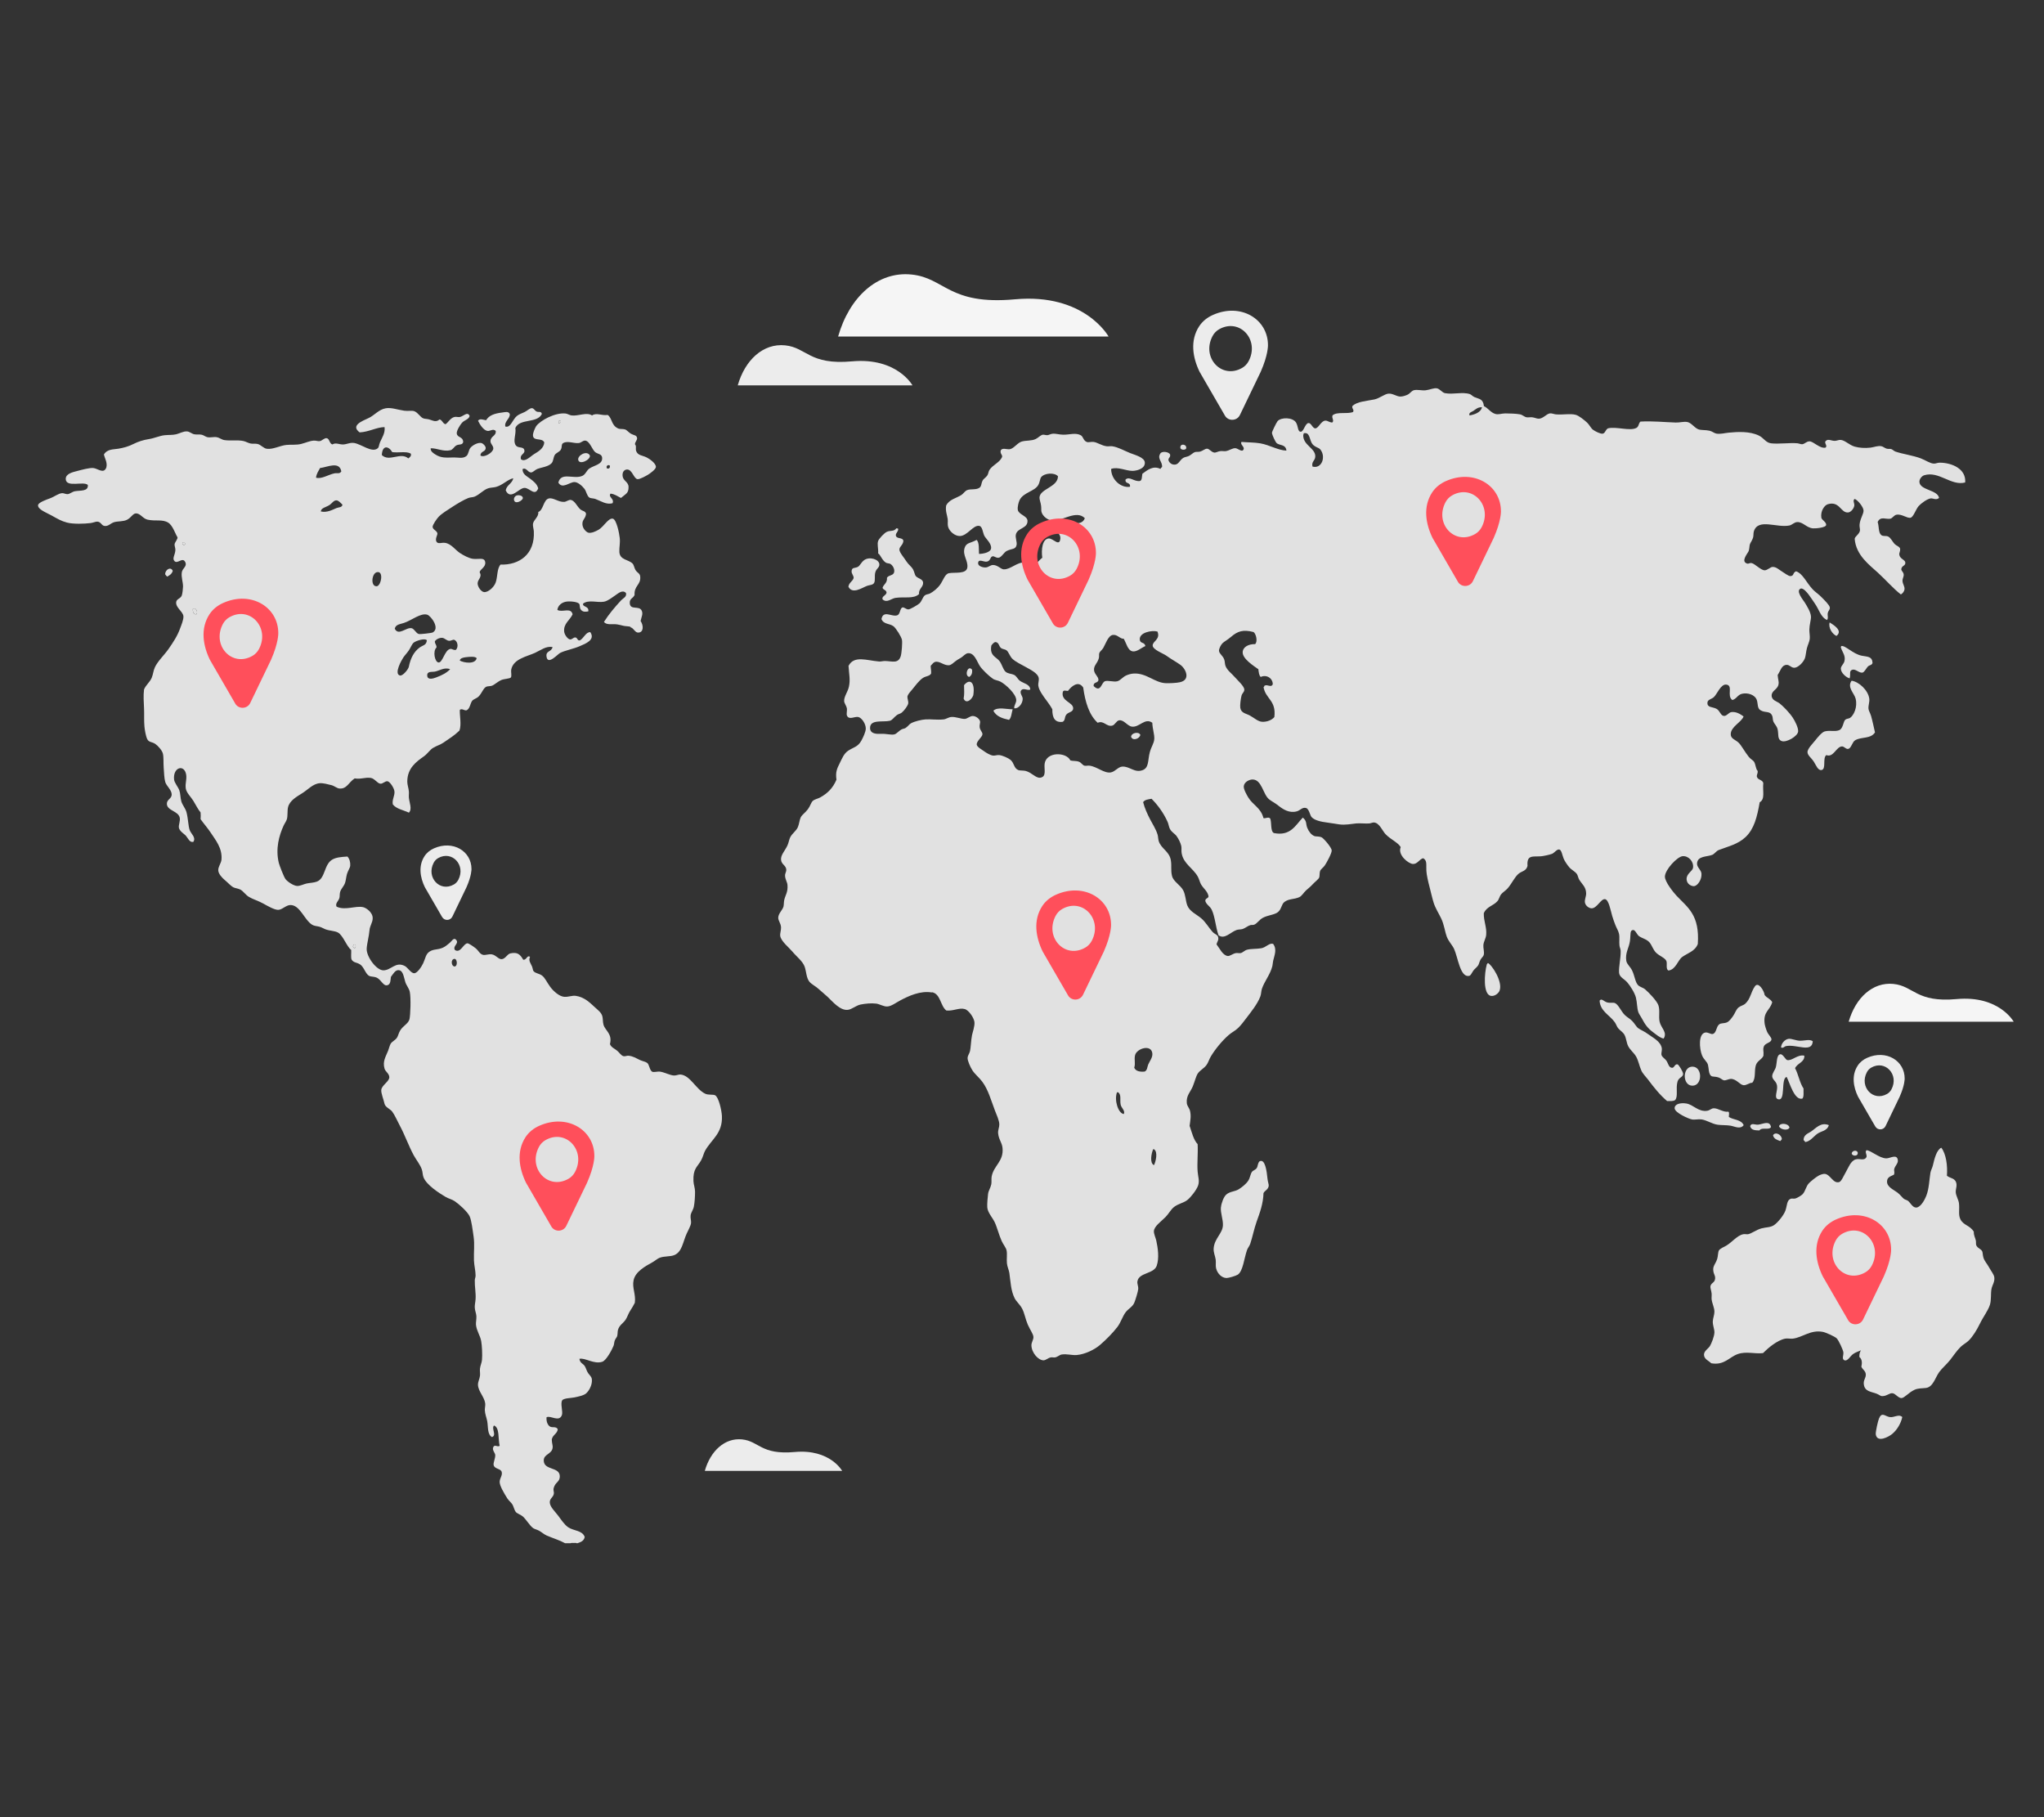 <?xml version="1.0" encoding="UTF-8"?>
<svg id="Layer_2" data-name="Layer 2" xmlns="http://www.w3.org/2000/svg" viewBox="0 0 540 480">
  <rect x="0" y="0" width="540" height="480" fill="#333333" stroke="none"/>
  <defs>
    <style>
      .cls-1 {
        fill: #e1e1e1;
      }

      .cls-1, .cls-2, .cls-3, .cls-4, .cls-5 {
        stroke-width: 0px;
      }

      .cls-2 {
        fill: #ececec;
      }

      .cls-3 {
        fill: #f5f5f5;
      }

      .cls-4 {
        fill: none;
      }

      .cls-5 {
        fill: #ff4f5b;
      }
    </style>
  </defs>
  <g id="Layer_2-2" data-name="Layer 2">
    <g>
      <g>
        <path class="cls-2" d="m186.19,388.53h36.3s-3.21-5.84-12.55-4.99c-8.92.81-9.38-2.87-13.91-3.33-4.54-.45-8.32,3.02-9.83,8.32Z"/>
        <path class="cls-2" d="m323.6,109.77c.9,1.56,3.19,1.47,3.97-.15l5.49-11.4c1.99-4.49,1.92-7,1.92-7,.04-6.91-7.15-11.34-14.57-8.02-1.46.65-2.73,1.65-3.61,2.99-2.48,3.8-1.69,8.32.12,12.03l6.68,11.54Zm4.56-12.59c-5.39,3.1-10.81-2.71-7.83-8.39.4-.76,1-1.39,1.72-1.8,5.39-3.1,10.81,2.71,7.83,8.39-.4.76-1,1.39-1.72,1.8Z"/>
        <path class="cls-2" d="m495.43,297.55c.62,1.07,2.17,1.01,2.71-.1l3.74-7.78c1.36-3.06,1.31-4.77,1.31-4.77.02-4.71-4.88-7.74-9.94-5.47-1,.45-1.87,1.13-2.46,2.04-1.7,2.59-1.15,5.68.08,8.21l4.56,7.88Zm3.11-8.59c-3.68,2.11-7.38-1.85-5.34-5.73.27-.52.68-.95,1.17-1.23,3.68-2.11,7.38,1.85,5.34,5.73-.27.52-.68.95-1.17,1.23Z"/>
        <path class="cls-2" d="m116.8,242.22c.62,1.07,2.17,1.01,2.71-.1l3.74-7.78c1.36-3.06,1.31-4.77,1.31-4.77.02-4.71-4.88-7.74-9.94-5.47-1,.45-1.87,1.13-2.46,2.04-1.7,2.59-1.15,5.68.08,8.21l4.56,7.88Zm3.11-8.59c-3.68,2.11-7.38-1.85-5.34-5.73.27-.52.68-.95,1.17-1.23,3.68-2.11,7.38,1.85,5.34,5.73-.27.52-.68.95-1.17,1.23Z"/>
        <path class="cls-3" d="m221.41,88.89h71.46s-6.32-11.5-24.71-9.83c-17.57,1.6-18.46-5.66-27.39-6.55-8.93-.89-16.38,5.95-19.35,16.38Z"/>
        <path class="cls-2" d="m194.9,101.8h46.17s-4.08-7.43-15.97-6.35c-11.35,1.03-11.93-3.65-17.7-4.23-5.77-.58-10.58,3.85-12.5,10.58Z"/>
        <path class="cls-3" d="m488.41,269.89h43.59s-3.85-7.01-15.08-5.99c-10.72.98-11.26-3.45-16.71-4-5.45-.54-9.99,3.63-11.81,9.99Z"/>
        <g>
          <path class="cls-1" d="m502.56,374.3c-.32,1.59-1.33,3.36-2.65,4.46-.96.8-4,2.42-4.35.13-.1-.64.59-3.6.85-4.21.75-1.79,1.55-.62,2.76-.38,1.24.24,2.4-.9,3.39,0Z"/>
          <path class="cls-1" d="m494.29,189.01c.43,1.53.73,3.03,1.06,4.46-1.17,1.75-3.48,1.1-5.2,2.04-.81.44-1.03,2.05-1.81,2.29-.62.2-1.11-.65-1.7-.64-1.52.04-2.27,3.06-4.14,2.29-1.07.77.04,3.7-1.27,3.95-.93.18-1.45-1.27-2.02-2.17-.69-1.08-1.67-1.67-1.69-2.55-.03-.91,1.52-2.43,2.01-3.06.6-.78,1.79-2.22,2.54-2.42,1.41-.37,2.85.16,3.93-.38.93-.48.98-2.23,1.48-2.68.43-.38.91-.27,1.27-.51.98-.64,2.05-2.84,1.48-5.1-.35-1.42-2.32-2.98-1.06-4.72,1.88.24,4.36,2.47,4.67,4.72.12.88-.28,1.76-.21,2.67.04.53.44,1.09.64,1.79Z"/>
          <path class="cls-1" d="m494.71,175.11c-.24.65-.72.51-1.17.89-.43.37-.95,1.54-1.48,1.66-.85.19-1.81-1-2.66-.76-.99.28-.41,1.2-.74,2.29-.87-.22-2.3-1.39-2.33-2.55-.02-.73.77-1.18.96-2.04.31-1.46-.5-2.19-.96-3.57-.03-.21.1-.22.1-.38,1.04-.26,3.07,2.09,5.41,2.55,1.51.3,2.77.14,2.86,1.91Z"/>
          <path class="cls-1" d="m490.79,304.47c.11,1.06-1.43.94-1.59.25.03-.82,1.4-1.08,1.59-.25Z"/>
          <path class="cls-1" d="m483.37,164.41c1.05.67,3.59,2.18,1.8,3.57-1.08-.48-2.21-2.13-1.8-3.57Z"/>
          <path class="cls-1" d="m478.49,298.86c1.21-.79,2.54-2.54,4.67-1.66-.47,1.59-2.06,1.55-3.07,2.3-1.02.75-1.89,2.02-3.18,2.17-.1-.23-.24-.4-.43-.51,0-1.42,1.18-1.75,2.02-2.29Z"/>
          <path class="cls-1" d="m475.63,274.9c1.24,0,2.42-.46,3.28.13-.16,3.19-4.27.76-7,1.28-.58.11-.75.65-1.38.38.04-1.08,1.01-2.17,2.02-2.29.78-.1,1.94.51,3.08.51Z"/>
          <path class="cls-1" d="m476.68,278.85c.12,1.76-1.88,1.96-2.44,3.32.88,1.62,1.22,3.88,2.23,5.35-.04.97.16,2.24-.32,2.68-2.13.49-3.28-4.12-4.14-5.73-1.63.37-.14,6.64-2.33,5.86-1.07-.38.01-2.18-.21-3.57-.2-1.22-1.19-1.47-1.27-2.43-.06-.79.72-1.62.95-2.42.34-1.16.12-3.38,1.27-3.44.57-.03,1.33,1.43,1.7,1.53,1.27.33,2.77-1.55,4.56-1.15Z"/>
          <path class="cls-1" d="m472.76,297.84c-.39.97-2.57.5-2.76-.38.37-1,2.57-.7,2.76.38Z"/>
          <path class="cls-1" d="m470.74,300.9c-.12.19-.26.36-.42.51-.81-.31-1.67-.54-1.91-1.53.59-1.05,2.3-.18,2.33,1.02Z"/>
          <path class="cls-1" d="m467.88,297.71c-.54.92-2.4-.07-3.07.89-1.1-.03-2.21-.05-2.44-1.15.32-.93,1.32-.29,2.12-.38,1.28-.14,3.05-1.22,3.39.64Z"/>
          <path class="cls-1" d="m452.93,346.52c0-1.13-.59-2.12-.74-3.31-.05-.43.05-.99,0-1.53-.07-.79-.39-1.44-.32-1.91.15-.84.97-.93,1.17-1.66.33-1.19-.41-1.38-.43-2.8-.01-1.01.64-1.5,1.06-2.8.2-.6.2-1.73.42-2.17.28-.54,1.45-1,1.91-1.27,1.63-.96,2.93-2.74,4.56-3.06.41-.08.97.06,1.27,0,.96-.2,2.17-1.17,3.5-1.53,1.29-.35,2.42-.22,3.39-.9,1.06-.74,2.57-2.67,2.97-3.82.48-1.4.34-2.58,1.27-3.06.46-.23.9.02,1.38-.13.49-.15,1.55-.76,1.91-1.15.74-.8.86-2.1,1.7-2.93.58-.57,1.67-1.46,2.44-1.91.45-.27,1.29-.56,1.69-.51,1.5.15,2.19,2.66,3.82,2.17.58-.18,1.17-1.66,1.7-2.55.76-1.3,1.32-3.05,2.65-3.44,1.07-.32,2.27.5,2.86-.64.13-.8-.5-1.28,0-1.79,1.24.09,3.33,2.1,5.2,2.16,1.01.04,2.88-1.32,3.08.51.09.81-.75,1.46-.95,2.29-.14.59.21.9-.11,1.53-.86.41-1.78.62-1.8,1.78-.03,1.45,1.71,2.14,2.76,2.93.72.54,1.32,1.38,1.7,1.65.33.23.84.34,1.06.51.69.54,1.18,1.75,2.12,1.79,1.08.03,2.15-1.62,2.76-3.19.71-1.83.75-4.06,1.06-5.99.11-.64.49-1.27.64-1.91.41-1.74.96-4.1,2.23-4.72,1.27,1.61,1.7,4.75,1.49,7.4.85.77,2.34.51,2.54,2.29.07.61-.25,1.4-.21,2.03.07,1.07.74,2.01.85,2.93.21,1.7-.24,3.1.42,4.33.83,1.56,2.45,1.51,3.5,3.19-.02,1.04.33,1.47.53,2.29.1.39,0,1.02.11,1.28.34.85,1.26.94,1.59,1.65.16.35.12,1.02.32,1.66.29.94.99,1.63,1.48,2.55.48.89,1.26,1.85,1.38,2.55.21,1.27-.55,2.14-.74,3.18-.23,1.27,0,2.9-.42,4.21-.49,1.53-1.71,3.04-2.65,4.97-.78,1.59-1.84,3.37-2.97,4.46-.67.64-1.47,1.02-2.12,1.66-1.02.99-1.85,2.29-2.76,3.44-.96,1.21-2.11,2.14-2.87,3.18-1.09,1.52-1.63,3.96-3.5,4.21-1.09.14-2.07.03-3.08.51-1.57.75-2.61,2.13-3.39,2.17-.82.03-1.58-1.16-2.34-1.28-.85-.13-1.52.77-2.76.76-.51,0-.76-.36-1.48-.64-1.52-.58-3.18-.55-3.39-2.55-.12-1.09.58-1.58.53-2.55-.05-.97-.84-1.22-1.17-2.04.21-.88.24-1.99-.53-2.55-.03-.79.14-1.36.43-1.78-.62.31-1.43.51-2.12,1.02-.77.56-1.33,1.85-2.22,1.65-.84-.35-.2-1.36-.32-2.17-.09-.62-1.27-3.25-1.81-3.7-.61-.51-2.86-1.52-3.61-1.66-3.28-.62-5.37,1.49-7.96,1.79-.66.07-1.39-.13-2.01,0-2.13.45-4.51,2.48-5.84,3.82-2.19.26-4.42-.54-6.68.26-2.25.79-3.53,3.04-7,2.42-.69-.71-1.9-1.06-1.91-2.29,0-.97,1.2-1.6,1.59-2.29.42-.74,1.13-2.49,1.17-3.57.02-.85-.47-1.86-.43-2.93.04-.83.43-1.72.43-2.55Z"/>
          <path class="cls-1" d="m451.12,293.38c.58-.1,1.01-.61,1.59-.63,1.23-.06,2.46,1.1,3.92.89.32.41.1.75.11,1.41,1.24.79,3.28.65,3.92,2.16-.93,1.18-2.31.33-3.5.13-1.08-.18-2.22-.09-3.39-.25-1.48-.21-2.83-1.19-4.24-1.4-.86-.13-1.74.15-2.55,0-.95-.18-4.51-1.79-4.56-2.93-.05-1.18,1.6-1.51,3.07-1.28,1.91.3,3.18,2.32,5.62,1.91Z"/>
          <path class="cls-1" d="m453.98,284.59c-.8-.27-1.55-.12-1.9-.38-.73-.54-.62-2.06-.85-2.93-.23-.88-1.11-1.35-1.59-2.55-.69-1.74-.99-5.63.85-5.99.74-.15,1.5.53,2.01.38,1.02-.3.84-1.89,1.7-2.55.47-.37,1.34-.21,2.02-.51.69-.31,1.22-1.1,1.7-1.78.44-.64.79-1.71,1.38-2.16.66-.52,1.27-.53,1.8-1.02,1.39-1.27,1.44-3.05,2.54-4.59.94-1.3,2.43,1.25,2.55,2.3.53.81,1.56,1.01,2.01,1.91-.62,2.24-2.39,2.44-2.01,5.61.06.52.35,1.48.64,2.17.3.75,1.2,1.55,1.17,2.04-.07.95-1.67.91-2.02,1.91-.32.93.02.99-.1,2.42-.45,1.04-1.64,1.29-2.02,2.55-.45,1.52.07,3.47-.95,4.59-.71-.05-1.48.73-2.33.63-.93-.1-1.82-1.63-3.29-1.66-.56,0-1.23.43-1.8.38-.45-.04-.82-.54-1.49-.76Z"/>
          <path class="cls-1" d="m447.12,281.75c2.7,0,2.7,5.03,0,5.03s-2.7-5.03,0-5.03Z"/>
          <path class="cls-1" d="m443.17,281.14c.33.05,1.51,2.01,1.49,2.55-.04.9-1.16.85-1.49,2.04-.5,1.83.23,3.91-.63,4.85-.48.35-1.35.25-2.12.25-1.92-1.63-3.45-3.56-5.09-5.74-.6-.79-1.33-1.47-1.7-2.3-.55-1.22-.75-2.55-1.38-3.69-.56-1-1.58-1.72-2.12-2.8-.44-.9-.49-2.07-.95-2.93-.44-.8-1.18-1.14-1.7-1.79-.34-.42-.53-1.07-.85-1.53-1.33-1.92-3.9-2.92-4.03-5.74.54-.75,1.1.28,2.12.51.66.15,1.44-.06,1.91.13.96.39,1.63,2.2,2.65,3.19.57.55,1.32.94,1.91,1.53.63.63,1.09,1.54,1.59,1.91.69.51,1.65.84,2.55,1.53,1.23.94,3.42,1.91,3.71,3.83.07.47-.19,1.28-.11,1.65.15.67.85.96,1.27,1.53.52.71.63,1.77,1.38,1.91.75.25.78-1.02,1.59-.89Z"/>
          <path class="cls-1" d="m393.1,254.38c.91.36,3.96,4.81,3.08,7.27-.25.7-1.3,1.6-2.33,1.4-2.1-.4-1.7-6.01-1.06-8.28.06-.18.17-.31.32-.38Z"/>
          <path class="cls-1" d="m322.57,318.87c.09-1.03.7-2.71,1.38-3.32.98-.87,2.3-.78,3.29-1.4.81-.51,1.94-1.36,2.54-2.29.51-.8.54-1.7.96-2.3.28-.41.93-.52,1.27-1.02.31-.45.24-1.29.74-1.78,1.47-.76,1.9,2.48,2.12,4.71.07.7.37,1.44.31,1.78-.15,1.02-1.08,1.23-1.38,1.92-.07,2.79-.99,5.22-1.81,7.51-.7,1.98-1.11,4.16-1.69,5.86-.21.62-.66,1.11-.85,1.65-.77,2.17-1.05,5.57-2.44,6.5-.5.33-2.44.9-2.97.89-1.3-.02-2.42-1.19-2.76-2.55-.18-.72,0-1.48-.11-2.3-.13-1.02-.64-1.9-.53-3.06.24-2.59,2.34-3.85,2.44-5.99.08-1.61-.68-3.21-.53-4.84Z"/>
          <path class="cls-1" d="m271.45,137.52c.12,2.14-2.72,1.87-3.08,3.7-.16.83.33,1.93.21,2.67-.22,1.34-1.29.95-2.65,1.66-.69.36-1.37,1.69-2.12,1.78-.7.09-1.12-.49-1.59-.38-.7.16-.46,1.18-1.49,1.4-.81.17-2.24-.88-2.33.38-.06.81,1.28,1.25,2.12,1.15.67-.08,1.15-.63,1.8-.64,1.26-.01,2.07,1.12,2.86,1.15,1.82.06,3.61-2.02,5.52-1.79.86.11,1.37.84,2.01.77,1.02-.12,1.89-1.54,2.65-2.04-.32-2.15.03-4.98,1.7-5.1,1.15-.08,2.87,2.36,3.07,0,.09-1.02-.9-1.93-1.59-1.91-.61.02-1.41,1.45-1.91.26,0-1.17,1.09-.86,1.7-1.15.45-.22.77-.8,1.27-1.02,2.52-1.06,6.02,1.05,7-1.53-2.24-2.29-6.05.84-8.59.64-1.08-.08-2.51-1.05-2.86-2.29-.11-.39-.02-.92-.11-1.65-.1-.81-.45-1.67-.42-2.17.11-2.3,4.88-2.73,4.88-5.61-.91-1.05-3.58-.87-4.45.25-.31.41-.3,1.23-.74,2.04-.95,1.74-4.02,1.95-4.98,4.08-.21.47-.59,1.77-.43,2.55.25,1.21,2.47,1.54,2.55,2.8Zm-25.24,124.64c-3.06-.54-6.18.94-8.27,2.04-1.21.63-2.44,1.6-3.5,1.66-1.01.06-2-.64-2.97-.76-1.26-.16-2.88-.01-4.14.25-1.22.26-2.32,1.31-3.39,1.4-2.06.19-4.01-2.23-5.3-3.44-.79-.74-1.59-1.35-2.33-2.04-.79-.75-1.82-1.2-2.44-1.91-.84-.97-.84-2.66-1.27-3.95-.52-1.52-2.09-2.64-3.29-4.08-.9-1.08-2.96-2.69-3.18-4.08-.11-.71.25-1.53.21-2.29-.06-1.12-.76-1.75-.74-2.55.02-1.12,1.12-1.99,1.38-2.93.13-.48.07-1.16.21-1.78.3-1.29,1.01-2.06.85-3.95-.06-.75-.6-1.44-.64-2.42-.02-.67.37-1.04.32-1.66-.08-1.09-1.26-1.3-1.38-2.55-.12-1.29,1.03-2.36,1.7-3.82.3-.66.47-1.66.74-2.17.59-1.08,1.56-1.61,2.02-2.68.33-.79.44-1.96.74-2.55.39-.76,1.17-1.17,1.91-2.17.6-.81.85-1.8,1.27-2.17.53-.46,1.33-.58,1.91-.89,1.96-1.08,3.4-2.46,4.35-4.72-.29-2.05.15-2.92.85-4.33.65-1.31,1.12-2.56,2.23-3.31,1.33-.9,2.57-.98,3.5-2.67.46-.85,1.16-2.31,1.17-3.19.01-1.26-1.08-2.88-2.01-3.06-.96-.18-2.43.88-2.97-.38-.17-.4.06-1.34,0-1.79-.12-.83-.72-1.42-.74-2.04-.05-1.2.98-2.44,1.27-3.82.4-1.88.01-3.32-.11-5.48,1.48-2.81,4.78-1.42,8.06-1.15.49.04,1.06-.14,1.59-.13,1.95.05,3.48.76,4.14-1.27.25-.77.47-3.61.32-4.33-.17-.85-1.57-3.06-2.23-3.57-1.05-.8-2.58-.45-3.18-1.91.49-2.52,2.84-.42,4.24-1.02.72-.31.64-1.8,1.28-2.04.43-.16.99.52,1.59.51.51-.01,2.38-1.14,2.86-1.53.68-.55.89-1.69,1.48-2.17.4-.32.94-.28,1.38-.51.9-.47,2.04-1.42,2.65-2.29.88-1.26,1.27-2.83,2.33-3.06,1.42-.31,4.64.34,4.88-1.53.23-1.78-1.3-3.18-.74-5.1.44-1.52,1.58-1.25,3.18-2.17.77.66.55,2.55.64,3.7.99,0,2.99-.35,3.18-1.4.24-1.31-1.44-2.65-1.8-3.44-.4-.86-.48-2.37-1.27-2.55-1.61-.37-3.18,2.67-5.2,2.67-1.32,0-2.73-1.23-3.07-2.42-.2-.68-.02-1.33-.11-2.04-.13-1.04-.65-2.12-.42-3.57.81-1.67,2.68-1.94,4.03-2.81.51-.33.92-1.02,1.48-1.27.95-.42,2.36,0,3.29-.64.59-.4.42-1.1.85-1.91.26-.51.91-.81,1.27-1.4.25-.41.28-1.03.53-1.4.92-1.38,2.6-1.89,3.29-3.31.3-.63-.52-.87-.32-1.79.34-.89,1.67-.24,2.44-.38,1.06-.2,2.03-1.74,3.18-2.04,1.2-.31,2.49-.12,3.61-.64.67-.31,1.28-1.04,1.91-1.15.22-.04.85.15,1.17.13.4-.02.84-.32,1.38-.38.78-.09,1.75.23,2.76.25,1.68.05,3.27-.6,4.67.13.73.38.65,1.38,1.59,1.78.47.21,1.1-.08,1.8,0,1.04.12,2.12.98,3.5,1.15.49.06,1-.07,1.48,0,1.52.22,3.18,1.18,4.67,1.78,1.24.51,3.88,1.13,3.92,2.55.06,1.68-2.29,2.17-3.29,2.17-1.67,0-3.88-1.17-5.62-.51.03,2.88,2.62,5.07,4.98,4.71.21-1.35-1.34-.6-1.17-1.91,1.06-.96,2.32.64,3.82.38.58-.19.48-1.2.63-1.91,1.26-.92,2.84-2.27,4.77-1.27.1-.23.24-.4.43-.51.13-1.4-1.27-2.13-.53-3.44.37-.9,2.35-.59,2.65.13.15.86-.49.77-.43,1.53.38,1.02,1.24,1.18,1.7,1.15,1.04-.07,1.25-1.19,2.23-1.79.4-.24.98-.27,1.48-.51.6-.29,1.11-.87,1.59-1.02.35-.11.89,0,1.38-.13.63-.16,1.29-.77,1.8-.76.64,0,1.1.89,1.91,1.02.44.07.95-.3,1.59-.38.52-.07,1.06.07,1.48,0,1.01-.18,1.71-.82,2.55-.77.59.04,1.61,1,2.01.51.69-.82-.92-1.43-.42-2.17,1.63.15,3.35.1,4.98.38,2.42.42,4.71,1.86,6.89,1.91-.21-1.77-1.89-1.26-2.65-2.04-.23-.24-1.18-2.1-1.17-2.68,0-.29,1.2-2.74,1.48-3.06.93-1.06,4-1.05,4.88.38.6.98.4,2.45,1.27,2.42.75-.03,1.15-2.24,2.02-2.29.72-.05,1.08,1.42,1.8,1.4.88-.02,1.49-1.99,2.65-2.04.63-.03.84.39,1.8.51.66-.51-.22-1.19.11-1.91,1.19-1.04,3.89-.25,5.41-.89.42-.6-.54-1.03-.1-1.66,1.31-1.1,3.5-1.2,5.73-1.65,1.36-.28,2.64-1.42,3.71-1.53,1.11-.12,2.18.79,3.18.77.61-.01,1.32-.23,1.91-.51.6-.28,1-.97,1.59-1.15.93-.27,2.11.13,3.18,0,1.14-.14,2.14-.67,2.97-.51.77.15,1.39,1.14,2.12,1.27,2.23.42,4.54-.4,6.57.25.36.12.73.57,1.17.77,1.36.6,2.29.41,2.55,2.42,1.07.46,1.7,1.64,2.97,2.04.85.27,1.7-.13,2.65-.13,1.25,0,2.86.06,3.92.25.61.11,1.11.65,1.7.77.43.08,1-.05,1.48,0,.66.07,1.26.4,1.8.38,1.11-.04,1.96-1.23,2.86-1.4.49-.09,1.14.21,1.59.25,1.79.18,3.85-.28,5.3.13.78.22,2.11,1.25,2.97,2.04.62.57,1,1.48,1.59,1.91.56.41,1.97,1.13,2.55,1.02.68-.13.71-1.04,1.38-1.4,2.11-.56,5.84.8,7.53-.13.66-.36.53-1.2,1.06-1.66,3.18-.19,6.35.16,9.33.25,1.05.04,2.13-.32,3.08-.13,1.05.22,1.82,1.48,2.86,1.91.7.28,1.92.14,2.97.38.7.16,1.28.67,1.8.76,1.13.19,2.22-.15,3.29-.25,2.43-.24,5.56-.39,7.95.77,1.28.61,1.81,1.86,3.18,2.04,1.96.26,5-.19,7,0,.48.05.93.29,1.27.25.67-.06,1.08-.74,1.91-.76,1.05-.03,2.72,1.97,4.25,1.66.66-.53-.53-1.28.1-1.79.6-.6,1.41,0,2.34,0,.5,0,1.12-.31,1.59-.25,1.17.12,2.27,1.38,3.71,1.78,1.14.32,2.72.44,4.14.26,1.02-.13,1.89-.55,2.86-.38.47.08.89.49,1.38.64.45.14.89,0,1.27.13.35.12.7.51,1.06.64,1.97.68,4.6,1.01,6.68,1.79,1.23.45,2.48,1.37,3.5,1.4.5.02.95-.26,1.59-.25,3.2.03,6.97,1.63,6.68,5.23-3.75.99-6.89-3.1-10.82-1.91-.63.19-1.32,1.02-1.27,1.78.15,2.22,4.8,2.03,5.19,4.21-.76.69-1.6.04-2.23.13-.96.14-2.57,1.35-3.18,2.04-.72.81-1.35,2.88-2.12,3.06-.95.22-2.39-1.12-3.82-.77-.52.13-1.02.91-1.48,1.02-1.17.27-2.66-.77-3.39.89.39,1.16.15,2.79.95,3.44.52.42,1.17.1,1.8.38.74.34,1.16,1.43,1.8,2.04.53.5,1.09.51,1.38,1.15.07.94-.31,1.04-.21,1.66.17,1.07,1.56,1.31,1.59,2.04.05.92-.88.72-1.06,1.66-.07.59.57.75.63,1.53.04.52-.35,1.06-.32,1.66.05.85.6,1.42.53,2.17-.06.64-.53,1.15-.96,1.4-2.03-1.57-3.86-3.73-6.05-5.73-2.24-2.06-5.78-4.59-6.15-8.92-.01-.66,1.17-1.18,1.38-2.17.08-.4-.13-.98-.1-1.53.07-1.5,1.1-2.93,1.06-3.82-.05-.98-1.56-2.79-2.34-3.06-.62.39,0,1.16-.11,1.79-.12.77-.9,1.71-1.59,1.78-2.01.21-2.23-3.11-5.41-2.17-.82.24-1.98,1.73-1.7,3.57.09.56,1.36,1.16,1.27,1.91-.09.73-2.89.95-3.5.89-1.71-.16-2.59-1.7-4.13-1.66-.76.02-1.42.76-2.02.89-3.34.73-8.3-1.98-9.44,1.53-.16.5-.07,1.14-.21,1.66-.21.74-.69,1.32-.85,1.79-.13.39-.11,1.17-.32,1.78-.19.56-2.2,2.73-.42,3.31.42.14.62-.22,1.17-.13.91.15,2.43,1.91,3.5,1.91.64,0,1.53-.87,2.02-.89.98-.06,1.69.7,2.44,1.15.71.42,1.8,1.31,2.34,1.27,1-.06.52-.89,1.48-1.27,1.83.65,2.69,2.99,4.45,4.84.64.67,1.58,1.25,2.44,2.17.48.51,1.95,1.9,2.02,2.55.06.61-.41.87-.53,1.4-.17.78.23,1.35-.21,1.91-1.69-.75-2.07-2.76-3.29-4.46-.45-.63-.9-1.39-1.59-2.29-.31-.41-1.44-1.84-2.12-1.53-1.33.61.73,3.04,1.06,3.57.7,1.12,1.64,2.64,1.7,3.82.04.76-.41,2.14-.43,3.44,0,.88.18,1.68.11,2.42-.08.75-.52,1.6-.74,2.42-.25.93-.31,2.05-.53,2.67-.41,1.15-1.8,2.5-2.76,2.55-.88.05-1.26-.81-2.12-.76-1.3.07-1.55,1.52-2.33,2.67.07,1.25.39,1.69.21,2.55-.29,1.35-1.85,1.59-1.8,2.93.04,1.25,1.43,1.49,2.12,2.04.95.76,2.6,2.44,3.5,3.82.59.91,1.44,2.6,1.38,3.57-.08,1.26-3.1,3.02-4.35,2.55-1.19-.44-.78-1.8-1.06-3.06-.22-.97-.85-1.38-1.16-2.17-.17-.41-.09-1.07-.32-1.53-.64-1.3-1.76-.59-3.08-1.4-.86-.53-.61-1.66-.95-2.68-.46-1.37-2.38-2.02-3.92-1.65-1.14.26-1.49,1.41-2.55,1.65-1.56-1.11.32-3.84-1.59-4.08-1.46-.18-2.43,2.52-3.29,3.31-.58.53-1.63.64-1.69,1.4-.13,1.41,1.23,1.12,2.33,1.66.99.49,1.11,1.84,2.02,1.91.76.06,1.26-.94,2.01-1.02,1.3-.14,2.36.57,3.18,1.15-.53,1.54-3.39,2.68-3.39,4.71,0,1.18,1.14,1.38,2.02,2.17.74.66,1.71,2.52,2.76,3.82.45.56,1.18.93,1.38,1.27.49.84.41,1.87.95,2.42.09.7-.26.87-.21,1.53.26.92,1.44.74,1.7,1.66-.22,2.2.54,4.27-.95,5.1-.69,3.94-1.47,7.03-3.71,9.17-2.02,1.93-4.68,2.5-7.11,3.44-.63.24-1.13,1.04-1.7,1.27-1.41.58-3.92.23-4.03,2.29-.06,1.02,1.08,1.64,1.17,2.67.13,1.6-1.05,3.2-1.91,3.31-.62.08-1.94-.43-2.02-1.79-.08-1.52,1.57-2.14,1.7-3.06.23-1.62-1.17-3.2-2.76-3.06-1.4.13-4.59,3.5-4.67,5.35-.06,1.38,2.28,4.25,3.07,5.1,2.98,3.15,6.14,5.05,5.62,12.74-.74,1.95-2.65,2.37-4.13,3.44-1.13.82-1.7,3.35-3.61,3.57-.77-.32-.32-1.75-.53-2.42-.29-.91-1.81-1.36-2.76-2.29-.78-.77-1.1-1.97-1.7-2.68-.74-.88-1.85-1.06-2.76-1.66-.57-.37-1.02-1.69-1.59-1.65-.93.05-.61,1.13-.85,2.93-.24,1.77-1.31,3.13-.96,5.23.15.86,1.04,1.55,1.48,2.42.74,1.45.84,3.13,1.59,3.95.5.54,1.34.66,1.91,1.15,1.12.97,3.1,3.06,3.5,4.21.46,1.34.02,2.92.32,4.33.35,1.63,2.13,2.8,1.06,4.46-1.02-.23-1.9-1.02-2.76-1.66-1.46-1.08-2.13-2.02-3.08-3.82-.28-.53-.69-1.04-.85-1.53-.37-1.14-.29-2.44-.63-3.82-.3-1.19-1.45-3.08-2.34-4.08-.74-.84-2.06-1.33-2.12-2.55-.08-1.71.48-3.72.43-5.74-.01-.43-.26-.87-.32-1.4-.11-.98.08-2.18-.11-3.06-.17-.81-.67-1.55-.95-2.29-.28-.73-.57-1.47-.85-2.42-.43-1.47-.91-4.32-1.91-4.46-1.06-.15-2.11,2.39-3.5,2.42-.71.01-1.66-.67-1.8-1.53-.13-.78.33-1.57.32-2.42-.04-1.71-1.05-2.37-1.8-3.57-.31-.49-.39-1.17-.64-1.53-.48-.69-1.4-1.08-2.01-1.78-.58-.68-1.22-1.65-1.49-2.29-.41-1-.54-2.29-1.17-2.42-.6-.13-1.29.9-1.91,1.15-.65.25-2.23.58-2.86.64-2.13.18-3.86-.51-3.61,2.55-.33,1.37-1.54,1.39-2.33,2.04-1.02.83-1.75,2.49-2.86,3.82-.54.65-1.32,1.06-1.8,1.66-.4.5-.53,1.31-.96,1.79-1.13,1.28-2.83,1.39-3.6,3.19-.05,2.12.83,3.72.63,5.73-.09.92-.66,1.73-.74,2.68-.07.81.28,1.68.11,2.55-.09.46-.52.71-.85,1.27-.29.51-.41,1.18-.63,1.53-.36.55-.95.93-1.28,1.4-.54.77-.65,1.31-1.17,1.4-2.32.4-2.9-4.91-3.92-7.14-.47-1.02-1.44-1.95-1.91-3.19-.54-1.43-.71-3.22-1.49-4.84-.66-1.38-1.57-2.77-2.01-4.21-.38-1.21-.7-2.73-1.06-4.08-.38-1.42-.79-3.21-.85-4.33-.09-1.65.27-2.67-.85-3.31-1.02.29-1.48,1.53-2.65,1.53s-4.17-2.36-3.28-4.46c-.74-1.26-2.61-1.95-4.03-3.44-.81-.85-1.55-2.88-2.97-3.06-.39-.05-.9.22-1.27.25-.9.09-2.49-.1-3.5,0-1.27.12-2.84.47-4.45.25-1.04-.14-2.33-.38-3.39-.51-1.36-.17-3.16-.55-3.92-1.4-.47-.52-.66-2.19-1.49-2.42-.98-.27-1.52.64-2.44.89-1.94.53-3.57-.48-4.88-1.53-.93-.74-1.78-1.13-2.44-1.66-1.61-1.3-1.9-5.2-4.35-5.23-.85,0-2.21.63-2.33,1.79-.08.81.81,2.32,1.17,2.93,1.19,2.01,3.37,2.77,4.03,5.48.44.21,1.33-.46,1.8.13.41,1.16,0,3.32.95,3.82,4.41.87,5.67-2.03,7.64-4.08,1.14.9.77,1.68,1.17,2.67.41,1.02,1.04,1.82,1.8,2.17.53.24,1.22.02,2.02.38.5.23,2.59,2.61,2.65,3.44.05.75-1.37,3.3-1.81,3.95-.42.63-1.07.96-1.27,1.53-.15.44-.1,1.38-.21,1.66-.2.51-1.15,1.17-1.7,1.78-.58.65-1.25,1.16-1.8,1.66-.67.62-1.08,1.47-1.8,1.79-1.41.62-2.75.36-3.92,1.27-.77.6-.77,1.95-1.7,2.67-.97.76-2.63.76-4.03,1.53-.9.49-1.44,1.45-2.22,1.78-.32.14-.72.02-1.06.13-.71.22-1.36.82-2.02,1.02-.52.16-1.08.08-1.59.26-1.63.57-3.13,2.56-4.77,1.4-.77-2.15-.9-4.85-1.8-6.75-.46-.97-1.37-1.27-1.69-2.29-.05-.82.78-.6.85-1.27-.27-1.38-1.35-2.02-2.01-3.19-.32-.57-.47-1.38-.85-2.04-1.26-2.21-3.76-3.36-4.24-6.12-.13-.75.02-1.34-.1-1.91-.21-.94-.74-1.93-1.27-2.67-.4-.57-1.23-.95-1.7-1.79-.31-.55-.38-1.33-.64-1.91-1.06-2.37-2.58-4.45-4.24-6.12-.87.15-1.79.22-2.23.89.43,1.67,1.09,3.06,1.8,4.46.65,1.27,1.57,2.64,2.01,4.08.17.53.14,1.23.32,1.78.67,2.02,2.76,2.64,3.18,4.97.28,1.56-.06,2.64.32,4.2.36,1.5,2.21,2.38,2.97,3.82.62,1.17.63,2.84,1.06,3.95.63,1.63,2.41,2.34,3.71,3.44,1.17.99,2,2.51,2.97,3.57.57.62,1.35.73,1.49,1.4.18.86-.3,1.15-.43,1.91.81,1.02,1.61,2.9,2.97,3.06.56.06,1.27-.61,2.12-.77.43-.07.91.08,1.27,0,.57-.12,1.06-.73,1.7-.89,1.08-.28,2.34-.17,3.71-.38,1.3-.2,2.19-1.52,3.18-1.15,1.09,1.44.31,3.07,0,4.46-.11.49-.11.99-.21,1.4-.57,2.27-2.07,3.95-2.76,5.99-.21.62-.17,1.39-.42,2.04-.79,2.04-2.44,4.06-3.72,5.74-.72.94-1.35,1.8-2.12,2.55-.76.75-1.69,1.16-2.55,1.91-1.7,1.49-3.47,3.63-4.67,5.61-.46.77-.69,1.65-1.17,2.3-.69.93-1.76,1.38-2.33,2.29-.45.72-.75,2.02-1.27,3.31-.58,1.46-1.8,2.44-1.59,4.46.08.77.66,1.25.85,2.04.33,1.36.08,2.5-.11,3.95.6,1.75,1.03,3.69,2.12,4.84.13,2.58-.18,5.08,0,7.26.11,1.39.56,2.41.11,3.7-.4,1.13-1.94,3.12-2.86,3.82-1,.78-2.53.98-3.61,1.92-.75.65-1.37,1.79-2.12,2.55-1.25,1.25-2.96,2.42-3.07,3.69-.06.73.48,1.84.63,2.55.41,1.88.82,4.59.11,6.63-.77,2.2-4.66,1.75-5.09,4.08-.13.71.26,1.27.21,2.04-.04.65-.75,2.99-1.06,3.69-.47,1.06-1.53,1.53-2.23,2.42-.87,1.13-1.31,2.76-2.23,3.95-1.25,1.62-2.94,3.32-4.56,4.72-1.41,1.22-3.94,2.49-6.15,2.68-1.29.11-2.67-.36-4.03-.13-.5.08-1.04.63-1.7.76-.38.07-.77-.08-1.17,0-.67.13-1.29.77-1.91.77-1.37-.02-3.14-1.99-3.18-3.95-.02-.76.54-1.47.53-2.17-.01-.81-.84-1.83-1.49-3.31-.62-1.42-.86-3.03-1.48-4.2-.66-1.24-1.53-1.83-2.01-2.81-.98-1.96-1.05-4.28-1.38-6.63-.11-.77-.54-1.6-.64-2.55-.12-1.17.12-2.47-.1-3.44-.17-.75-.86-1.51-1.27-2.42-.75-1.65-1.27-3.81-1.91-5.1-.6-1.2-1.8-2.46-1.91-3.82-.07-.93.1-2.66.21-3.57.12-.9.67-1.6.85-2.55.12-.63-.02-1.35.1-2.04.54-2.92,3.21-3.98,2.87-7.52-.15-1.5-1.03-2.24-1.17-3.95-.06-.8.33-1.5.32-2.29-.02-1.08-.78-2.67-1.17-3.7-1.07-2.81-1.73-5.38-3.29-7.52-.85-1.16-1.96-1.99-2.65-3.06-.57-.87-1.26-2.51-1.27-3.18-.01-.73.47-1.18.64-1.91.22-.94.24-2.72.53-4.21.13-.68.75-2.33.64-3.44-.11-1.07-1.43-3.11-2.55-3.44-1.48-.44-3.01.57-4.88.38-1.61-1.23-1.49-4.43-3.82-4.84Zm58.65,45.62c.49-.94,1.11-3.57,0-4.21h-.21c-.47,1.06-.98,3.61.21,4.21Zm-1.49-26.64c.36-.88,1.2-1.82,1.06-2.93-.31-2.46-4.13-1.25-4.56.51-.29,1.18.17,2.12-.22,3.31.42.94,1.47,1.13,2.76,1.02.72-.38.63-1.1.95-1.91Zm-6.47,13.13c.42-.94-.67-1.55-.85-2.55-.21-1.18.24-2.56-.64-3.19h-.32c-.77,2.09.32,5.54,1.8,5.74Zm39.77-104.89c.53-4.42-2.34-4.75-2.86-7.9.24.04.12-.37.32-.38.7-.4,1.75.64,2.12-.38,0-1.51-1.59-2.64-3.18-1.91-.46-.38-.52-1.24-.63-2.04-1.2-.86-4.18-2.74-4.14-4.46.03-1.42,1.56-2.21,3.29-2.17.73-.67.26-2.71-.42-3.19-2.74-.72-4.2-.23-5.94,1.27-.83.72-1.76,1.22-2.23,1.66-.43.4-1,1.49-.95,2.04.07.79,1.01,1.25,1.38,2.29.19.54.15,1.21.32,1.66.46,1.23,1.65,2.02,2.54,3.06.63.73,2.4,2.31,2.44,3.19.03.73-.54.89-.74,1.66-.2.75-.43,2.53-.32,3.19.23,1.4,1.44,1.45,2.54,2.04,1.1.59,2.15,1.62,3.29,1.65,1.21.04,2.51-.43,3.18-1.27Zm-24.93-9.18c2.87-.62,1.56-3.54.1-4.59-1.1-.79-2.42-1.48-3.71-2.42-.75-.55-3.59-1.58-3.61-2.67-.02-1.2,2.11-1.59,1.27-3.7-1.45-.42-4.9.24-4.67,2.17.14,1.11,1.23.5,1.48,1.66-1.04.44-2.3,1.61-3.39,1.4-1.3-.24-1.63-2.16-2.33-3.32-1.01.04-1.67-1.17-2.86-1.02-1.25.16-1.91,2.34-2.55,3.44-.34.58-.88.88-1.06,1.4-.11.32.01.82-.1,1.27-.36,1.42-1.38,1.93-1.28,3.19.1,1.1,1.1,1.6,1.17,2.55-.07.98-1.38.47-1.27,1.66,1.9,1.88,2-.89,2.97-1.27.78-.31,2.3.26,3.29,0,.8-.21,1.42-1.12,2.33-1.53.56-.25,1.25-.47,2.02-.51,3.37-.17,5.55,2.47,8.48,2.55.97.03,2.71-.04,3.71-.25Zm-6.79,15.04c.06-1.37-.43-2.4-.53-4.33-1.96-1.42-3.42,1.32-5.41,1.02-1.22-.18-2.1-1.89-3.39-1.65-.71.13-1.07,1.24-1.81,1.4-1.52.33-2.21-1.46-3.82-.76-2.27-2.08-3.29-5.46-3.82-9.3-1.24-1.95-3.12-.36-4.03.89-.56,0-1.25-.37-1.38.38-.42,2.36,2.77,2.61,2.76,4.21-.01,1.04-1.25.94-1.8,1.65-.59.76-.2,1.43-.95,1.91-2.09.3-2.79-1.07-2.76-3.31-.9-1.65-2.04-2.85-2.86-4.21-.3-.5-.76-1.28-.85-2.04-.08-.6.24-1.35.11-2.04-.23-1.22-2.12-2.13-3.29-2.8-1.25-.72-2.82-1.4-3.71-2.29-.63-.64-.93-1.74-1.48-2.17-.47-.36-1.06-.28-1.49-.64-.58-.49-.48-1.3-1.27-1.53-.4-.18-1.02.48-1.27.89-.52,2.78,1.37,2.97,2.23,4.2.59.85.89,2.12,1.49,2.68.64.6,1.51.49,2.33.89.57.28.94,1.13,1.48,1.53,1.01.74,2.64.87,2.76,2.29-.63.51-2.06-.75-2.54.51-.13.83.55,1.25.53,2.04-.03,1.26-1.19,2.63-2.23,2.42-.1-.75.55-1.36.53-2.17-.05-1.62-2.76-4.1-4.14-4.84-.65-.35-1.43-.37-2.02-.77-1.04-.7-2.87-2.44-3.5-3.44-.76-1.21-1.41-3.44-3.07-3.32-.68.05-1.24.8-1.8,1.15-.51.31-1.07.6-1.59,1.02-.62.49-1.12.99-1.7,1.02-1.33.07-2.46-1.19-3.61-.89-.39.1-.71.51-1.17,1.02-.02.74.18,1.22.11,2.04-.35.72-1.37.67-2.12,1.15-1.1.7-2.08,2.12-2.97,3.19-.58.68-1.1,1.25-1.17,1.78-.06.42.3,1.22.21,1.79-.09.61-1.06,1.89-1.7,2.42-.38.31-.87.35-1.27.64-.84.6-1.21,1.37-1.91,1.53-1.85.41-5.22-.45-5.2,1.91.02,1.58,1.79,1.58,2.86,1.53,1.5-.07,2.77.38,3.61.13.57-.17,1.2-.95,1.8-1.27.38-.21.77-.21,1.06-.38.64-.38.99-1,1.49-1.27.97-.53,2.77-.95,3.82-1.02,1.43-.1,2.92.18,4.77,0,.66-.06,1.31-.57,2.02-.64,1.15-.11,2.67.55,3.6.51.65-.03,1.37-.78,2.12-.77.85.02,1.75.75,1.91,1.4.09.37-.18.97-.11,1.53.12.93.78,1.31.74,1.91-.06.8-1.71,1.86-1.49,2.8.15.6,1.33,1.24,1.91,1.66.6.44,1.62,1.05,2.33,1.15.6.08,1.13-.2,1.7-.13.91.12,2.39.79,2.97,1.27,1,.84.86,2.19,2.01,2.67.49.21,1.38.09,2.01.26,1.55.4,2.69,1.94,3.82,1.78,1.78-.25.97-2.26,1.17-3.69.45-3.25,5.74-3.11,6.79-.89.77.25,1.45.04,2.33.38.51.2.89.87,1.38,1.02.37.11.91-.06,1.38,0,2.03.28,3.88,2.1,5.62,1.78,1.11-.2,1.91-1.45,2.97-1.53,2.03-.15,3.33,1.81,5.52.89,1.61-.68,1.25-2.68,1.8-4.71.38-1.41,1.12-2.38,1.17-3.44Zm86.55-87.68c-1.17,0-1.61.55-2.33,1.02-.4.25-1.21.4-.95,1.15,1.02-.15,3.04-.7,3.29-2.17Zm-44.76,15.68c2.49.7,3.66-2.68,2.01-4.59-.39-.44-1.69-.62-2.22-1.65-.65-1.25-.56-2.91-2.12-2.55-.02.15.02.36-.11.38-.15,2.79,3.23,3.49,3.18,5.73-.02,1.18-1.06,1.3-.74,2.68Z"/>
          <path class="cls-1" d="m311.86,118.4c-.31-1.38,1.87-1.16,1.49.13-.34.38-1.27.35-1.49-.13Z"/>
          <path class="cls-1" d="m298.82,194.61c.05-1.05,2.05-1.44,2.44-.51-.13,1.02-2.03,1.73-2.44.51Z"/>
          <path class="cls-1" d="m262.44,187.73c1.11-1.08,3.57-.35,5.09-.38-.29.98-.33,2.24-.96,2.8-1.74-.38-3.36-.89-4.14-2.42Z"/>
          <path class="cls-1" d="m254.69,180.98c1.46-1.83,2.99-.86,2.44,2.67-.35,1.06-1.86,2.47-2.55.89.23-1.24.13-2.15.11-3.57Z"/>
          <path class="cls-1" d="m256.81,176.9c.12,1.08-.25,1.56-.74,1.91-1.4-.3-.34-3.31.74-1.91Z"/>
          <path class="cls-1" d="m236.24,151.03c.12-.73-.35-1.63-.96-2.04-.35-.24-.88-.13-1.27-.38-1.03-.68-1.41-2.11-2.01-2.42.08-1.4-.32-2.41,0-3.31.19-.55,1.59-2.1,2.33-2.42.93-.39,1.9-.04,2.44-.89.24-.04.41.02.53.13,0,.8-.57.94-.64,1.66.13,1.16,1.83.43,2.01,1.53-.16,1.19-1.05,1.43-1.06,2.29,0,.76,1.29,2.19,1.91,3.19.47.74,1.28,1.28,1.7,2.04.36.66.44,1.45.74,1.78.56.63,1.82.74,1.91,1.66.12,1.22-1.26,1.7-1.06,3.06-1.46,1.37-3.89.66-6.26,1.02-1.07.16-2.26,1.45-3.39.38-.26-.86.94-.97,1.06-1.78-.08-.75-.88-.65-1.06-1.27.31-.99,1.27-1.19,1.17-2.68.59-.78,1.73-.48,1.91-1.53Z"/>
          <path class="cls-1" d="m228.28,147.97c1.42-1.04,3.89-.24,4.03,1.02.1.96-.75,1.09-1.06,2.17-.28.97.05,2.13-.32,2.81-.32.58-1.21.55-1.81.76-1.33.48-3.91,2.36-4.98.25.16-1.13,1.07-1.35,1.38-2.29.02-.74-.63-1.13-.53-1.91.13-.96.73-.63,1.59-1.02.62-.29.89-1.19,1.7-1.79Z"/>
          <path class="cls-1" d="m155.84,120.32c.22,1.13-2.79,2.61-3.08,1.15-.23-1.17,2.31-2.64,3.08-1.15Z"/>
          <path class="cls-1" d="m152.34,407.56h-1.59c.29-.21,1.3-.21,1.59,0Z"/>
          <path class="cls-1" d="m147.57,111.27c.14-.18.5-.18.64,0-.1.3-.19.62-.64.51v-.51Z"/>
          <path class="cls-1" d="m138.13,131.53c.02.7-2.11,1.86-2.34.51-.04-.24.01-.71.43-1.02.57-.42,1.89-.18,1.91.51Z"/>
          <path class="cls-1" d="m94.01,249.92c-.06.19-.16.32-.21.51-1.13-.05-.11-1.78.21-.51Z"/>
          <path class="cls-1" d="m50.94,160.84c.74-.52,1.46.79.96,1.4-.82.19-1.03-.94-.96-1.4Z"/>
          <path class="cls-1" d="m166.55,165.56c-.5-.15-1.17-.12-1.8-.25-.54-.12-1.18-.31-1.7-.38-1.31-.19-2.73.27-3.5-.64,1.26-2.01,2.94-4,4.56-5.74.48-.52,1.52-.87,1.27-1.91-.9-.95-2.01.06-2.86.64-.89.6-1.96,1.48-2.97,1.66-1.75.31-4.08-.62-5.51.51-.2.96,1.63.59,1.38,2.04-.7.14-1.37.21-1.91-.38-.49-.53-.21-1.34-.53-1.66-.54-.54-2.59-.69-3.5-.51-1.11.22-2.1,1.02-2.23,2.17,1.34.75,3.55-.78,4.03,1.15-.73,1.59-2.46,2.46-2.23,4.59.09.82.9,1.92,1.49,2.04.59.12.92-.58,1.48-.51.6.07.46.89,1.17.77,1.02-.52,1.59-2.25,2.76-2.17,1.4,2.05-1.27,3.04-2.76,3.69-1.7.74-3.9,1.13-5.2,1.79-.68.34-3.24,3.32-3.6,1.02-.26-1.66,1.27-1.18,1.59-2.55-1.64-.38-3.17.85-4.67,1.53-2.13.97-5.74,1.58-6.26,4.46-.1.58.21,1.65-.1,2.04-.25.31-1.78.36-2.44.64-1.02.42-1.92,1.32-2.55,1.53-.48.16-1.18.11-1.48.26-.84.39-1.15,1.76-2.12,2.67-.4.37-1.27.64-1.59,1.02-.55.66-.62,2.3-1.59,2.55-.62.06-1.12-.56-1.7-.13-.07,1.62.48,3.84-.1,5.48-1.26,1.23-2.64,2.1-4.24,3.19-.89.6-1.69.76-2.76,1.4-.76.46-1.46,1.54-2.33,2.17-2.02,1.43-4.47,3.13-4.45,6.76,0,.79.34,1.63.42,2.55.05.54-.05,1.07,0,1.66.13,1.33.93,3.03,0,3.95-1.43-.7-3.24-.94-4.24-2.17-.27-1.26.55-2.29.43-3.44-.1-.92-1.18-2.56-1.81-2.68-.65-.12-1.24.7-1.91.64-.79-.07-1.53-1.39-2.55-1.53-1.49-.21-2.59.41-4.24.13-1.6,1.03-2.07,2.85-4.03,2.67-.69-.06-1.32-.69-2.12-.89-.87-.22-2.18-.58-3.08-.51-1.81.14-3.11,1.71-4.67,2.67-1.37.86-3.31,1.92-3.71,3.7-.22.96-.03,2.3-.32,3.19-.19.58-.6,1.1-.85,1.65-1.19,2.61-2.17,6.06-1.27,9.82.13.56,1.31,3.7,1.8,4.33.55.7,2.16,1.76,3.07,1.78.78.02,1.69-.47,2.44-.64.87-.19,1.97-.2,2.76-.51,2.29-.88,1.84-4.61,4.14-5.86,1-.54,2.16-.65,3.92-.76.56.57.82,1.56.74,2.42-.06.65-.57,1.24-.85,2.17-.24.81-.29,1.77-.53,2.42-.32.86-1.02,1.49-1.27,2.29-.17.52-.08,1.18-.21,1.65-.24.84-1.18,1.43-.74,2.29,2.27,1.08,5.02-.31,7,.13.84.18,2.56,1.38,2.54,2.93-.01,1.16-.74,1.92-.85,3.19-.13,1.6-.68,3.55-.74,4.84-.09,2.11,2.58,5.76,4.45,5.73,2.02-.03,3.19-2.41,5.62-1.15.81.42,1.66,1.99,2.55,1.91.73-.06,1.84-1.61,2.33-2.68.6-1.3.64-2.4,1.7-3.06,1.14-.71,2.04-.37,3.5-1.02.65-.29,1.22-.79,1.8-1.27.51-.42,1.06-1.54,1.7-.77.85,1.02-1.04,1.59-.32,2.68,1.47.94,2.22-1.74,3.29-1.78.34-.01,1.52.8,2.12,1.27.83.65,1.11,1.57,2.01,1.78.58.14,1.52-.27,2.33-.13,1.08.19,1.73,1.3,2.55,1.27,1-.03,1.48-1.34,2.33-1.53,1.87-.41,2.57.25,3.39,1.66.92.19.96-1.28,1.8-.76-.46,1.11.16,1.62.53,2.55.24.6.2,1.02.43,1.27.51.58,1.48.58,2.23,1.15.78.59,1.22,1.69,2.12,2.93.92,1.27,2.48,2.58,3.71,2.67,1.17.09,2.11-.4,3.08-.25,2.19.32,3.56,1.64,5.09,3.06.86.79,1.63,1.34,1.91,2.29.19.66.1,1.55.32,2.3.47,1.59,2.39,2.35,1.7,5.1.32.8,1.03,1.09,1.8,1.66.62.45,1.14,1.4,1.8,1.53.43.08.9-.16,1.27-.13,1.21.1,2.03.66,3.08,1.15.65.3,1.48.42,1.91.77.54.43.61,1.9,1.27,2.29.43.25,1.4-.1,2.12,0,1.14.16,2.68,1,3.71,1.02.62.02,1.14-.31,1.7-.26,2.6.24,4.07,3.97,6.58,5.1.78.35,2.01.11,2.54.38.94.49,1.73,3.95,1.8,5.48.21,4.63-2.75,6.12-4.45,9.18-.36.64-.55,1.65-1.06,2.55-1.02,1.8-2.15,2.17-2.01,5.48.04.91.42,1.79.42,2.8,0,1.23-.09,2.84-.32,3.95-.17.84-.76,1.53-.85,2.3-.09.78.19,1.38.11,2.04-.09.73-.7,1.77-1.17,2.8-.98,2.18-1.19,4.73-3.18,5.61-1.17.51-2.75.23-4.03.77-.52.22-1.17.79-1.81,1.15-1.85,1.03-4.48,2.43-4.98,4.72-.45,2.04.63,3.66.32,5.99-.33.69-.77,1.38-1.27,2.17-.46.72-.69,1.57-1.17,2.3-.64.96-1.63,1.38-2.01,2.68-.13.44-.05.96-.21,1.65-.06.26-.45.66-.64,1.15-.17.45-.16,1.03-.32,1.41-.48,1.18-1.93,3.85-2.97,4.21-2.2.74-4.52-1.12-6.05-.77.22,1.28.99,1.15,1.49,2.04.29.53.45,1.23.85,1.78.48.66.9.91.96,1.66.12,1.57-.9,3.15-1.59,3.7-.63.5-1.95.79-3.08,1.02-.78.16-2.81.17-3.18.77-.55.89.29,3.07-.1,3.95-.79,1.86-2.92-.05-4.03.51-.09.96.2,1.97.85,2.42.67.47,1.68-.14,2.12.77-.22,1.27-1.35,1.43-1.59,2.68.03,1.22.34,1.53.21,2.29-.28,1.64-2.39,1.57-2.33,3.32.09,2.61,4.17,1.54,4.24,4.08.04,1.54-1.17,1.55-1.59,3.05-.23.8.13.99,0,1.66-.18.9-1.06,1.17-1.06,2.17,0,1.22,1.48,2.56,2.23,3.57.73.99,1.66,2.4,2.65,3.06,1.49.99,3.71.77,4.35,2.55-.2,1.07-1.06,1.36-1.91,1.65h-.21c-.29-.21-1.3-.21-1.59,0h-1.48c-1.42-.79-3.14-1.29-4.88-2.04-.63-.27-1.33-.9-2.01-1.27-.51-.28-1.09-.39-1.49-.64-.91-.58-1.94-2.44-2.86-3.18-.56-.45-1.44-.69-1.8-1.15-.35-.43-.54-1.38-.85-1.91-.34-.59-.97-1.01-1.38-1.66-.88-1.41-2.01-3.3-2.01-4.33,0-1.02.81-1.71.53-2.67-.26-.9-1.89-.71-2.12-1.79-.14-.65.47-1.75.42-2.67-.02-.54-.86-1.27-.53-2.04.38-.89,1.1.07,1.7-.38-.45-1.84.03-4.8-1.49-5.36-.78.79.8,2.57-.53,3.06-1.28-.69-.99-2.72-1.27-4.21-.19-.99-.59-1.87-.63-2.93-.02-.56.18-1.2.1-1.78-.23-1.72-1.82-3.13-1.91-4.85-.04-.83.42-1.53.53-2.42.08-.6-.07-1.28,0-1.91.09-.81.47-1.55.53-2.29.13-1.4,0-3.8-.21-4.97-.26-1.47-1.23-2.72-1.38-4.33-.05-.58.16-1.55.11-2.3-.05-.69-.37-1.38-.42-2.17-.05-.73.15-1.42.21-2.29.11-1.6-.26-3.38-.21-4.97.01-.47.22-.81.21-1.27-.01-1.32-.38-2.64-.43-3.95-.08-2.42.22-4.14-.1-6.37-.25-1.69-.55-4.29-1.06-5.35-.57-1.19-2.8-3.2-3.92-3.95-.74-.5-1.63-.67-2.44-1.15-1.73-1.02-5.08-3.17-5.83-5.22-.22-.6-.19-1.38-.43-2.04-.46-1.31-1.43-2.44-2.12-3.7-1.31-2.4-2.37-5.42-3.71-7.9-.68-1.26-1.27-2.69-2.01-3.69-.44-.59-1.83-1.15-2.01-2.04-.24-1.18-.96-2.8-.85-3.69.15-1.22,2.12-2.2,2.12-3.31,0-.95-1.05-1.5-1.27-2.29-.54-1.95.31-3.09.95-4.72.21-.53.42-1.39.64-1.78.39-.7,1.18-.9,1.7-1.66.29-.42.47-1.31.85-1.91.81-1.29,2.11-1.77,2.44-2.93.27-.95.43-5.68.1-7.26-.18-.91-.89-1.68-1.17-2.55-.48-1.54-.59-3.22-1.91-3.19-.81.02-1.39,1.1-1.91,1.78-.13.91-.06,1.89-.85,2.17-1.21.43-1.67-1.53-3.07-2.04-.56-.21-1.45-.19-1.8-.38-1.03-.55-1.36-2.36-2.44-3.06-.91-.58-1.68-.38-2.23-1.27-.23-.61-.05-1.72-.1-2.55-1.16-.82-2.15-3.86-3.5-4.59-.9-.48-2.27-.43-3.39-.89-.53-.21-.93-.49-1.49-.64-.68-.18-1.38-.19-1.91-.51-2.1-1.25-3.23-5.31-5.83-5.22-1.11.04-2.18,1.28-3.18,1.27-1,0-2.67-.96-3.93-1.66-1.3-.73-2.74-1.12-3.82-1.78-.87-.53-1.47-1.51-2.23-1.91-.58-.31-1.43-.36-1.91-.63-.68-.39-1.38-1.21-2.23-1.91-.8-.67-1.67-1.68-1.7-2.55-.03-1,.76-1.85.85-2.81.27-3.03-1.59-5.22-2.76-7.01-.87-1.33-1.89-2.46-2.76-3.69.05-.82.05-.97,0-1.78-.66-.77-1.21-1.91-1.91-3.06-.63-1.04-1.86-2.15-2.01-3.31-.2-1.43.45-2.69,0-4.08-.76-2.31-3.42-1.26-3.08,1.79.1.84,1.08,1.97,1.38,2.8.31.85.25,1.91.53,2.93.27.98,1.1,1.83,1.38,2.93.45,1.74.44,3.62.85,4.71.36.97,1.71,1.89.95,3.06-1,.25-1.39-.96-2.01-1.66-.35-.39-1.61-1.13-1.8-2.04-.16-.75.4-1.76.21-2.68-.36-1.8-3.39-1.84-3.4-3.69,0-1.16,1.26-1.3,1.28-2.42,0-1.23-1.4-2.27-1.7-3.31-.28-.96-.32-2.48-.42-3.82-.1-1.26.03-2.72-.21-3.7-.22-.87-1.31-2.08-2.01-2.55-.93-.62-1.67-.36-2.12-1.27-.4-.8-.66-2.46-.74-3.31-.15-1.53-.03-3.21-.11-4.84-.07-1.64-.21-3.21,0-4.97.52-1.23,1.48-1.84,2.02-3.06.37-.85.43-1.9.85-2.8.78-1.66,2.47-3.2,3.61-4.84,1.23-1.77,2.36-3.46,3.07-5.48.26-.72.95-2.31.85-3.19-.14-1.23-2.06-2.24-1.91-3.69.1-.9,1.17-.89,1.49-1.78.16-.46.31-1.74.32-2.29.02-1.23-.52-2.51-.32-3.82.17-1.12,1.56-1.57.85-2.8-.71-1.22-1.98.66-2.76-.13-.72-.72.14-1.6.21-2.93.03-.53-.26-1.14-.21-1.53.06-.57.99-1.53.74-1.91-.57-.87-1.22-3.09-2.44-3.82-1.56-.94-3.24-.31-5.41-.77-1.33-.28-1.96-1.77-3.18-1.65-.76.07-1.19,1.11-2.23,1.65-1.03.54-2.37.36-3.39.64-1.01.28-1.5,1.12-2.55,1.02-.87-.08-.88-1.03-1.91-1.15-.4-.05-1.16.3-1.8.38-1.64.21-4.6.31-6.26-.13-1.52-.4-2.46-.98-4.14-1.91-1.26-.7-3.6-1.57-3.5-2.68.06-.71,2.22-1.47,3.08-1.78,1.38-.51,2.23-1.32,3.29-1.4.41-.03.94.3,1.48.26.54-.05,1.21-.65,1.91-.77,1.48-.25,3.57.09,3.39-1.66-1.12-1.07-5.71.79-5.83-1.53-.07-1.4,1.74-1.83,3.08-2.17,1.22-.31,3.06-.83,4.14-.77,1.21.07,2.8,1.7,3.5-.13.34-1.3-.41-2.39-.64-3.44.9-1.49,2.56-1.31,3.82-1.53,1.44-.25,2.62-.56,4.03-1.27,1.24-.62,2.56-1.04,4.03-1.27,1.44-.22,2.84-.88,4.14-1.02,1.07-.12,2.05-.01,3.07-.25.91-.21,1.87-.82,2.87-.76.67.04,1.24.62,1.91.76.63.13,1.35-.04,2.02.13.51.13.97.54,1.48.64.8.15,1.67-.14,2.44,0,.71.12,1.32.66,2.01.76,1.63.25,3.5-.1,5.09.26.6.14,1.15.49,1.8.64.62.14,1.3-.02,1.91.13.84.2,1.55,1.16,2.44,1.27,1.64.21,3.48-.86,5.2-1.02,1.24-.12,2.52.06,3.82-.25,1.18-.29,2.33-.84,3.39-.89.58-.03,1.06.21,1.59.13.55-.09,1.21-.88,1.8-.77.79.15.65,1.35,1.49,1.66.92-.58,1.85.04,2.86,0,.99-.04,1.88-.59,2.97-.38,1.93.36,4.63,2.64,6.15,1.4.38-.31.29-.85.64-1.66.47-1.1,1.39-2.39,1.17-3.95-2.13.04-4.16,1.29-6.58,1.4-2.45-1.84.65-2.98,2.44-3.82,1.47-.7,2.64-2.24,4.46-2.55,1.48-.26,3.11.39,4.88.64,1.03.14,2.06-.09,2.65.13,1.04.38,1.58,1.62,2.44,1.91.37.13.98.12,1.48.26.95.26,1.81.87,2.76,0,.75.16.84,1.12,1.59,1.27.7-.46,1.25-1.62,2.33-1.91.47-.13.97.1,1.48,0,.87-.17,2.02-1.57,2.55-.26-.22.92-1.37,1.06-2.02,1.79-.57.65-1.45,2.13-1.38,2.8.13,1.22,1.64.75,1.7,2.29-.23.89-1.09.49-1.8.89-.65.36-.9,1.12-1.59,1.27-1.93.44-3.53-.58-5.2-.51-.08.87.83,1.37,1.27,1.65,1.51.96,2.75.82,4.88.77,1.09-.03,2.35.39,3.29-.38.59-.49.56-1.57,1.06-2.17.6-.72,1.98-1.45,2.86-1.27.48.1,1.16.79,1.17,1.27.02,1.16-1.36.79-1.38,2.04.9.65,3.27-.71,3.39-1.79.09-.79-.77-1.24-.74-2.04.05-1.34,1.56-1.31,1.38-2.68-.73-.69-1.49.15-2.23,0-1.04-.21-1.98-1.71-2.44-2.68.46-.69,1.43-.23,2.12-.13.78-1.3,2.23-1.8,4.24-2.04.71-.08,1.67-.42,2.02.38.17,1.21-1.49,1.93-1.17,3.32,1.43.43,1.9-1.89,3.08-2.81.52-.41,1.26-.68,2.01-1.02.65-.3,1.37-1.04,1.91-1.02.59.02.69.6,1.27.89.52.26,1.21-.18,1.38.64-1.23,2.56-5.81,1.09-7,3.69.27,1.75-.72,3.41.11,4.59.59.84,1.92.27,2.23,1.15.41,1.17-1.29,1.17-.85,2.55,1.12.81,2.46-.77,3.5-1.4,1.11-.68,2.52-1.48,2.65-3.06-.56-1.29-2.65-.29-2.97-1.65-.17-.74.64-2.4.85-2.68,1.11-1.49,4.97-3.61,7.74-3.31.53.06,1.06.44,1.59.51,1.82.22,3.98-.95,5.41,0,1.15-.81,2.53.11,4.14-.13,1.23.88.89,2.74,2.76,3.57.51.23,1.14.06,1.8.25.49.14,1.03.84,1.59,1.15.8.44,1.42.34,1.59,1.02.17.67-.58,1.1-.53,1.79.46.45.07,1.14.32,1.78.46,1.18,1.61,1.09,2.76,1.66.8.4,2.52,1.61,2.44,2.55-.05.63-1.61,1.74-2.12,2.04-.36.21-2.15,1.25-2.76,1.15-1-.18-1.39-2.61-2.76-2.55-.59.03-1.15.46-1.17,1.4-.02,1.67,1.56,1.74,1.59,3.19.04,1.73-.79,1.85-2.01,2.93-.88-.43-1.62-1.03-2.76-1.15-.68.97,1.11,1.32.53,2.55-1.7.43-3-.58-4.56-1.15-.49-.18-1.19-.11-1.59-.38-.6-.42-.78-1.66-1.27-2.29-.57-.74-1.72-1.79-2.65-1.78-1.31,0-3.21,1.96-4.24.13.72-2.92,4.12-.75,6.36-1.78.84-.38,1.12-1.45,1.81-1.91,1.37-.94,3.6-1.07,3.39-2.93-.1-.94-1.19-.92-1.8-1.4-.83-.65-1.46-2.94-2.65-3.06-.61-.06-1.05.56-1.7.64-1.37.15-2.9-.66-4.14,0-.58.4-.19,1.03-.64,1.78-.37.62-1.24.79-1.59,1.4-.41.72-.32,1.61-.85,2.17-.87.93-2.71,1.07-3.82,1.53-.49.2-1.11.9-1.59.89-.88,0-1.25-1.42-2.23-.89-.09,1.36,1.2,1.92,2.01,2.55.88.68,1.81,1.36,2.12,2.55-.86,2.2-2.24-.12-3.61-.13-1.5-.01-3.7,3.44-4.98.64.32-1.49,1.68-1.72,2.01-3.19-1.5.31-2.8,1.82-4.56,2.29-.74.2-1.46.15-2.12.38-1.27.45-2.16,1.57-3.5,2.17-.53.23-1.15.16-1.7.38-1.28.51-2.82,1.44-4.14,2.29-1.35.88-2.87,1.8-3.71,2.68-.45.47-1.63,2.14-1.59,2.67.05.76,1.24,1.01,1.27,1.79-.03.47-.69,1.48-.21,2.17.43.62,1.3.12,2.23.25,1.62.24,2.68,1.85,3.92,2.68.94.62,2.34,1.37,3.4,1.53,1.46.22,3.09-.51,3.29.89.19,1.35-1.37,1.83-1.48,2.68.78,1.25-.53,1.84-.53,2.93,0,.88.91,2.21,1.7,2.29,1.07.11,2.63-1.26,3.08-2.55.53-1.53.3-3.6,1.27-4.71,4.94.16,9.12-2.7,8.8-8.79-.03-.6-.32-1.38-.21-2.04.16-.98,1.56-1.81,1.38-3.06,1.38-.51,1.33-3.18,2.76-3.57,1.2-.32,2.56,1.02,4.14.89.51-.04,1.18-.6,1.7-.51,1.04.17,1.66,1.71,2.44,2.42.69.63,1.41.43,1.59,1.27-.21,1.43-1.04,1.46-.96,2.8.08,1.17,1.09,2.05,1.59,2.17.77.17,1.88-.33,2.65-.77,1.42-.81,2.64-3.24,3.82-2.93.93.24,1.67,3.81,1.8,5.1.15,1.38-.16,2.43-.1,3.7.14,2.15,2.39,1.93,3.5,3.06.33.34.47,1.21.74,1.66.54.86,1.19.86,1.27,1.78.2,2.2-1.66,2.39-1.49,4.84-.38.95-1.35.89-1.27,2.17.12,2.01,2.53.47,3.18,2.04.35.84-.06,1.47-.32,2.67.82,1.18.82,3.06-.64,3.06-.88,0-1.12-1.14-2.02-1.4Zm-114.65-3.31c.5-.62-.21-1.92-.96-1.4-.07.47.14,1.59.96,1.4Zm74.03,11.6c-.44-.52-1.88-.37-2.87-.25-.69.08-1.52.26-1.59.89,1.1.61,4.11,1.05,4.46-.64Zm-5.52-2.17c.83-.79.46-2.4-.42-2.68-.35-.11-.81.31-1.38.26-.6-.05-1.2-.71-1.7-.77-.85-.09-1.71.42-2.02.89-.03.76.47.88.43,1.66-1.03.89-.48,3.85.53,3.95,1.08.11,1.63-3.27,3.07-3.57.52-.11.79.36,1.48.25Zm-1.48,5.1c-1.51-.64-2.9.44-4.14.64-.74.12-2.08-.18-1.91,1.15.14,1.08,1.53.69,2.33.38,1.68-.64,2.73-1.18,3.71-2.17Zm-4.67-9.69c2.11-1.08-.42-4.41-1.38-4.72-1.72-.54-4.16,1.52-6.15,2.17-1.12.37-2.19.4-2.44,1.53,1,2,2.99-.44,4.45-.13.74.16,1.18,1.38,1.91,1.53.5.1,3.41-.28,3.61-.38Zm-1.49,2.04c-.44-.62-2.82.07-3.5.64-.47.39-.79,1.34-1.27,2.04-.5.72-1.06,1.28-1.48,1.91-.38.57-2.53,4.29-.85,4.71.72.18,2.19-1.61,2.33-2.29.48-2.34,1.36-4,2.86-5.1.87-.63,1.77-.55,1.91-1.91Zm-13.26-14.27c1.18-.05,1.98-4.25,0-3.7-1.33.37-1.65,3.77,0,3.7Zm-5.73,95.58c.05-.19.16-.32.21-.51-.32-1.27-1.34.46-.21.51Zm-44.87-106.67c.02-.24-.12-.28-.1-.51-.32,0-.7-.07-.64.38.15.37.56.43.74.13Zm111.47-20.01c.52.08.82-.12.74-.76-.47-.4-1.16.12-.74.76Zm-12.2-12.49c-.14-.18-.5-.18-.64,0v.51c.45.12.53-.21.64-.51Zm-40.3,9.81c.35-.27.89-.64.63-1.27-1.17-.66-3.15-.16-4.88-.38-.98-1.66-2.62-1.92-2.76.77,1.97,1.92,4.96-.9,7,.89Zm-18.99,13.13c.6-.25,1.44-.12,1.59-.89-.5-.48-1-1.12-1.59-1.15-.77-.03-1.14.79-1.91,1.27-.9.57-2.14.71-2.23,1.66,1.64.39,3.12-.47,4.14-.89Zm-.53-9.18c.68-.14,1.37.23,1.81-.51-.51-2.81-3.74-1.09-5.62-.89-.4.8-.93,1.44-1.06,2.55,1.46.44,3.23-.81,4.88-1.15Zm31.82,130.25c.84-.16.59-2.48-.42-1.91-.77.43-.37,2.07.42,1.91Z"/>
          <path class="cls-1" d="m48.82,143.25c-.02.23.13.27.1.51-.18.3-.59.24-.74-.13-.06-.46.31-.39.64-.38Z"/>
          <path class="cls-1" d="m45.64,150.78c-.23.83-.84,1.2-1.49,1.53-.2-.18-.38-.4-.53-.64.05-1.21,1.48-2.1,2.02-.89Z"/>
        </g>
        <g>
          <path class="cls-5" d="m145.64,323.95c.9,1.56,3.19,1.47,3.97-.15l5.49-11.4c1.99-4.49,1.92-7,1.92-7,.04-6.91-7.15-11.34-14.57-8.02-1.46.65-2.73,1.65-3.61,2.99-2.48,3.8-1.69,8.32.12,12.03l6.68,11.54Zm4.56-12.59c-5.39,3.1-10.81-2.71-7.83-8.39.4-.76,1-1.39,1.72-1.8,5.39-3.1,10.81,2.71,7.83,8.39-.4.76-1,1.39-1.72,1.8Z"/>
          <path class="cls-5" d="m385.15,153.66c.9,1.56,3.19,1.47,3.97-.15l5.49-11.4c1.99-4.49,1.92-7,1.92-7,.04-6.91-7.15-11.34-14.57-8.02-1.46.65-2.73,1.65-3.61,2.99-2.48,3.8-1.69,8.32.12,12.03l6.68,11.54Zm4.56-12.6c-5.39,3.1-10.81-2.71-7.83-8.39.4-.76,1-1.39,1.72-1.8,5.39-3.1,10.81,2.71,7.83,8.39-.4.76-1,1.39-1.72,1.8Z"/>
          <path class="cls-5" d="m278.15,164.66c.9,1.56,3.19,1.47,3.97-.15l5.49-11.4c1.99-4.49,1.92-7,1.92-7,.04-6.91-7.15-11.34-14.57-8.02-1.46.65-2.73,1.65-3.61,2.99-2.48,3.8-1.69,8.32.12,12.03l6.68,11.54Zm4.56-12.6c-5.39,3.1-10.81-2.71-7.83-8.39.4-.76,1-1.39,1.72-1.8,5.39-3.1,10.81,2.71,7.83,8.39-.4.76-1,1.39-1.72,1.8Z"/>
          <path class="cls-5" d="m488.23,348.69c.9,1.56,3.19,1.47,3.97-.15l5.49-11.4c1.99-4.49,1.92-7,1.92-7,.04-6.91-7.15-11.34-14.57-8.02-1.46.65-2.73,1.65-3.61,2.99-2.48,3.8-1.69,8.32.12,12.03l6.68,11.54Zm4.56-12.6c-5.39,3.1-10.81-2.71-7.83-8.39.4-.76,1-1.39,1.72-1.8,5.39-3.1,10.81,2.71,7.83,8.39-.4.76-1,1.39-1.72,1.8Z"/>
          <path class="cls-5" d="m62.14,185.84c.9,1.56,3.19,1.47,3.97-.15l5.49-11.4c1.99-4.49,1.92-7,1.92-7,.04-6.91-7.15-11.34-14.57-8.02-1.46.65-2.73,1.65-3.61,2.99-2.48,3.8-1.69,8.32.12,12.03l6.68,11.54Zm4.56-12.6c-5.39,3.1-10.81-2.71-7.83-8.39.4-.76,1-1.39,1.72-1.8,5.39-3.1,10.81,2.71,7.83,8.39-.4.76-1,1.39-1.72,1.8Z"/>
          <path class="cls-5" d="m282.15,262.91c.9,1.56,3.19,1.47,3.97-.15l5.49-11.4c1.99-4.49,1.92-7,1.92-7,.04-6.91-7.15-11.34-14.57-8.02-1.46.65-2.73,1.65-3.61,2.99-2.48,3.8-1.69,8.32.12,12.03l6.68,11.54Zm4.56-12.6c-5.39,3.1-10.81-2.71-7.83-8.39.4-.76,1-1.39,1.72-1.8,5.39-3.1,10.81,2.71,7.83,8.39-.4.76-1,1.39-1.72,1.8Z"/>
        </g>
      </g>
      <rect class="cls-4" width="540" height="480"/>
    </g>
  </g>
</svg>
